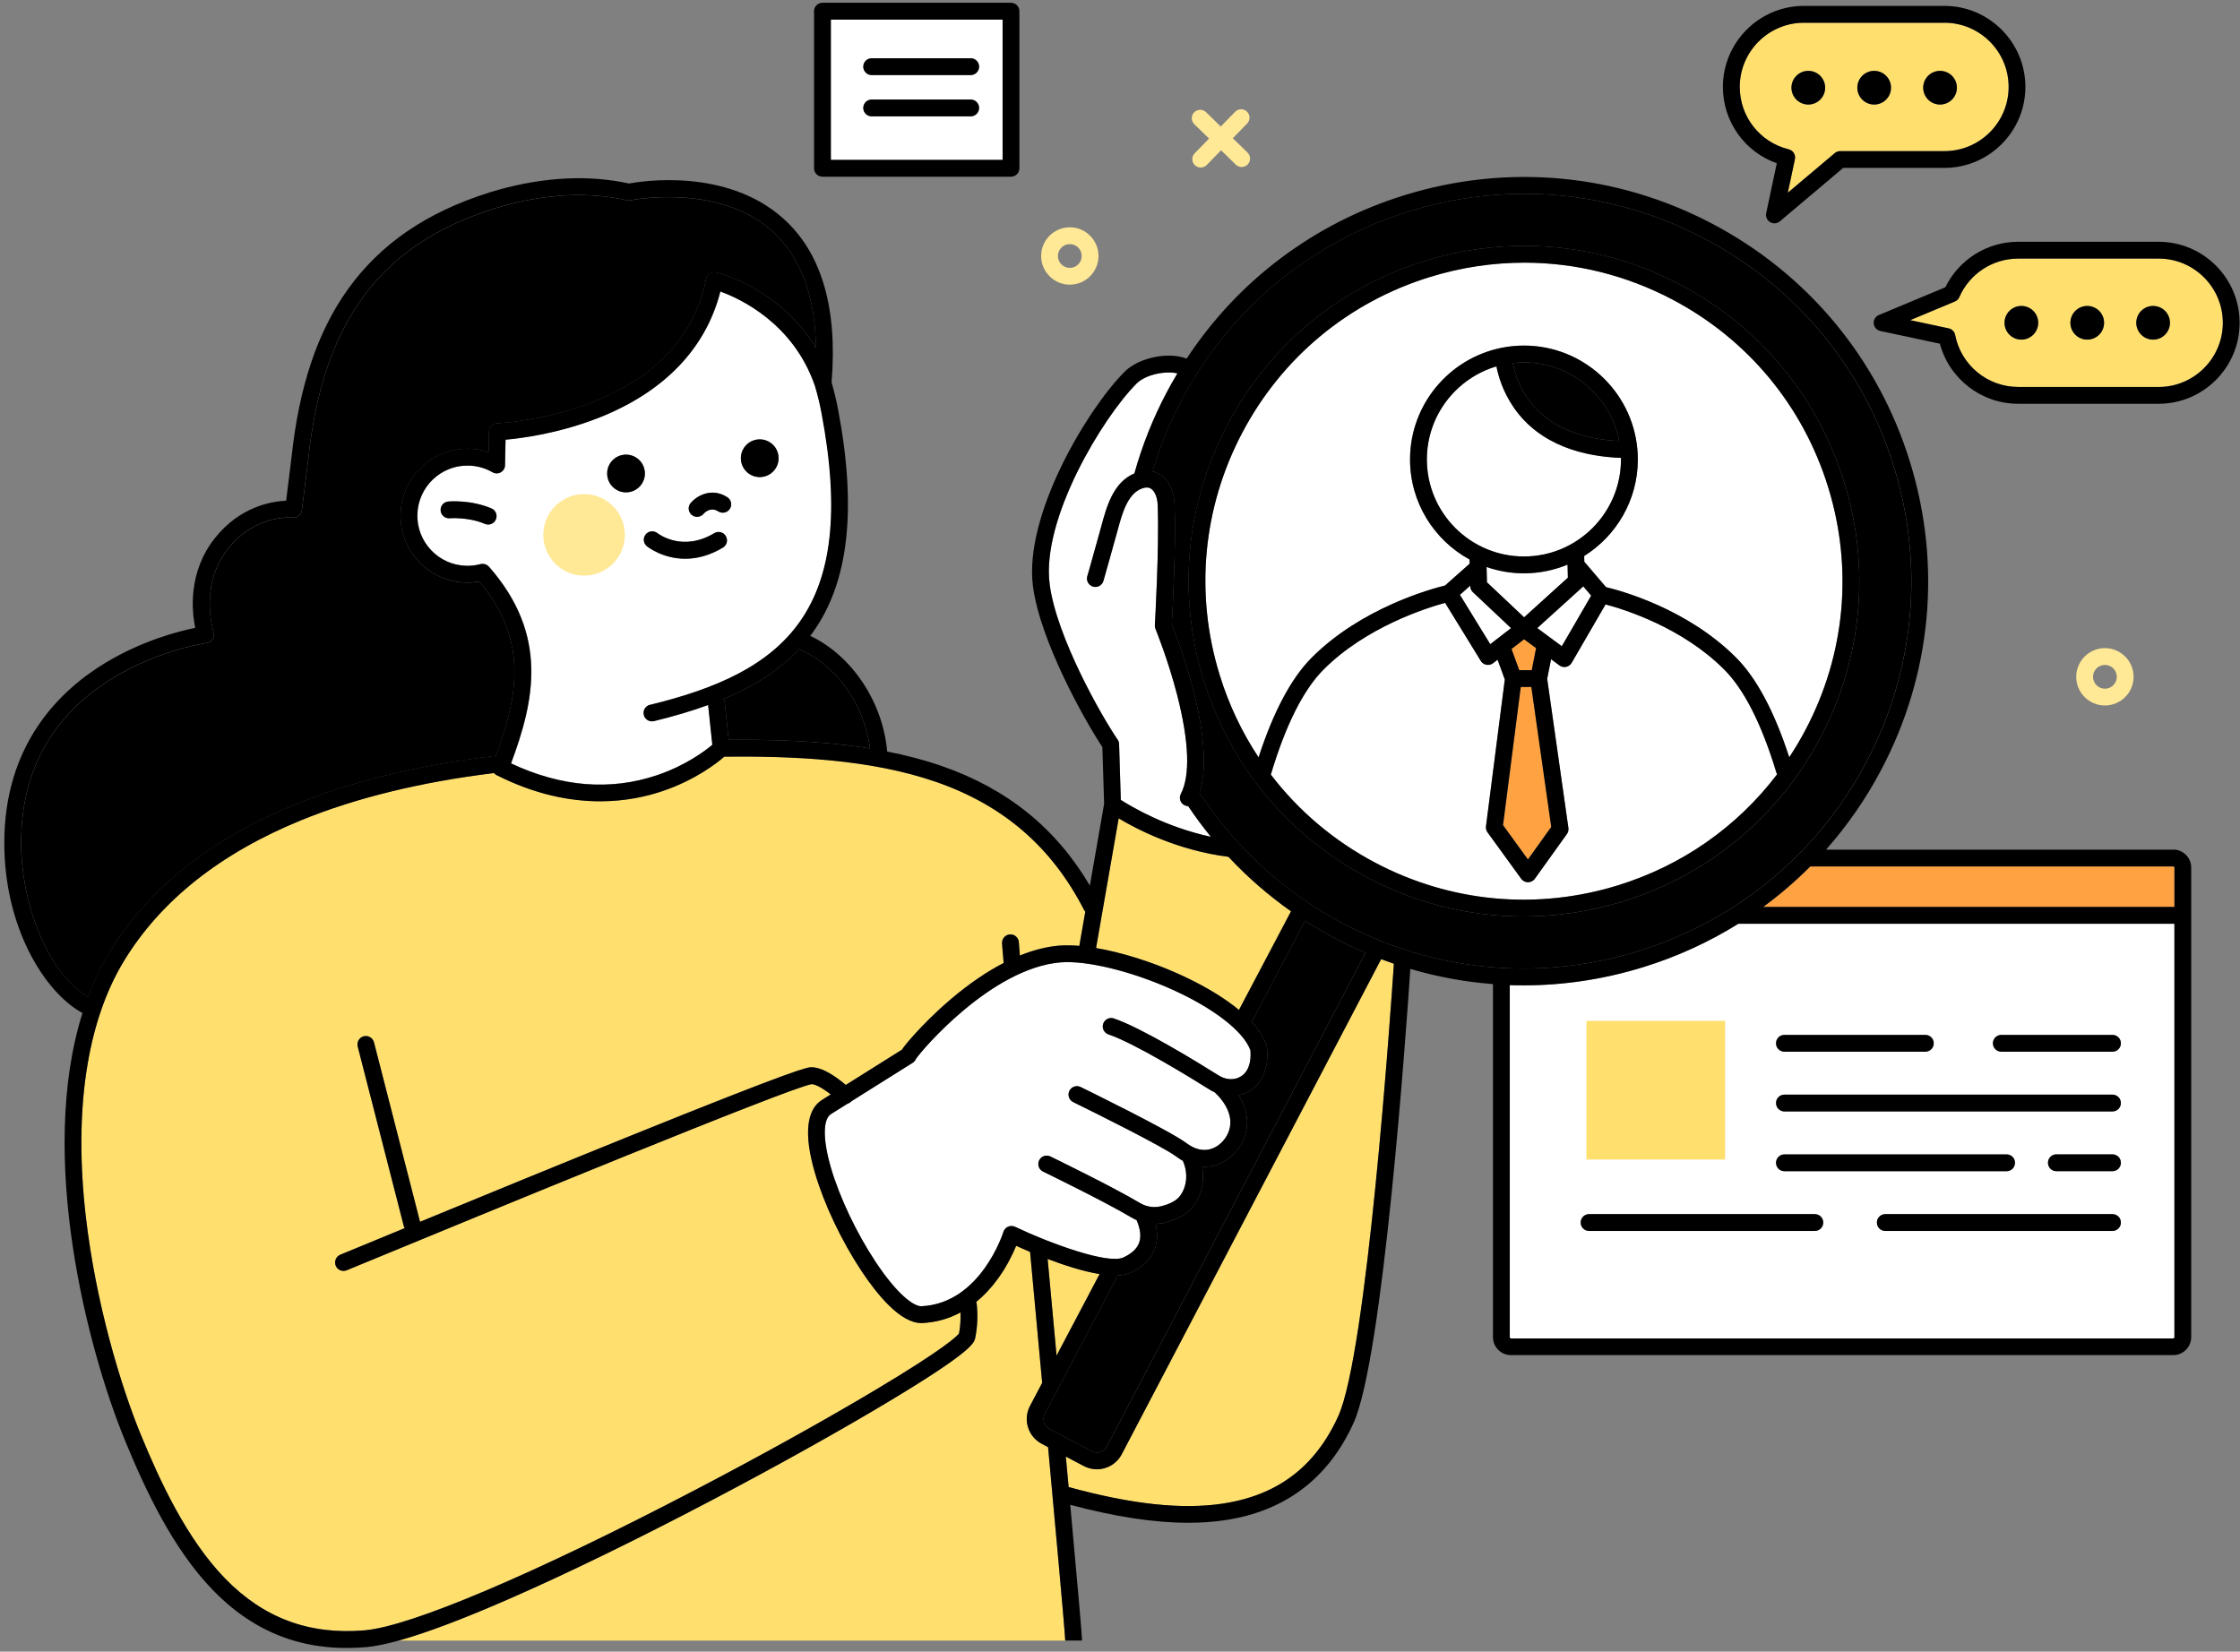 <svg width="259" height="191" viewBox="0 0 259 191" fill="none" xmlns="http://www.w3.org/2000/svg">
<rect x="0" y="0" width="259" height="191" fill="#808080" stroke="none"/>
<g clip-path="url(#clip0_420_32357)">
<path d="M121.186 167.353L120.445 166.962C119.681 166.558 119.117 165.879 118.864 165.054C118.606 164.228 118.691 163.349 119.094 162.585L120.511 159.897C120.503 159.863 120.495 159.828 120.491 159.794C120.077 155.313 119.647 150.645 119.221 146.042L119.102 144.775C118.487 144.518 117.942 144.276 117.493 144.072C117.117 144.986 116.449 146.387 115.427 147.815C114.652 148.894 113.796 149.808 112.871 150.557C112.901 150.637 112.924 150.722 112.936 150.814C113.074 152.135 113.016 153.444 112.763 154.707C112.648 155.279 112.456 156.235 103.015 161.925C97.333 165.345 89.72 169.595 82.126 173.58C73.549 178.084 65.518 181.992 58.899 184.887C53.562 187.221 49.278 188.837 46.099 189.72H123.167C123.163 189.69 123.156 189.655 123.156 189.624C123.137 188.695 121.689 172.912 121.179 167.361L121.186 167.353Z" fill="#FFDF6E"/>
<path d="M134.235 54.937C135.176 55.598 135.752 56.838 135.809 58.346C135.99 62.992 135.571 70.759 135.487 72.191C136.193 73.957 140.674 85.574 138.689 91.667C142.82 98.017 148.559 103.25 155.301 106.805C157.605 108.018 159.977 109.024 162.404 109.815C162.453 109.826 162.503 109.842 162.549 109.861C171.226 112.656 180.532 112.733 189.424 109.984C193.225 108.809 196.799 107.162 200.081 105.1C200.143 105.05 200.216 105.004 200.289 104.97C206.777 100.846 212.114 95.088 215.799 88.104C221.381 77.527 222.51 65.407 218.978 53.981C215.446 42.556 207.675 33.188 197.098 27.606C186.521 22.024 174.401 20.895 162.976 24.427C151.55 27.959 142.183 35.73 136.6 46.307C135.214 48.929 134.097 51.682 133.256 54.504C133.606 54.584 133.932 54.73 134.232 54.937H134.235ZM141.925 49.117C146.759 39.961 154.867 33.234 164.757 30.178C174.647 27.122 185.139 28.097 194.296 32.931C203.452 37.764 210.179 45.873 213.238 55.763C216.294 65.653 215.319 76.145 210.486 85.302C205.652 94.458 197.544 101.184 187.654 104.24C183.872 105.407 180.006 105.987 176.159 105.987C169.94 105.987 163.774 104.475 158.119 101.488C148.963 96.654 142.236 88.546 139.18 78.656C136.124 68.766 137.099 58.273 141.933 49.117H141.925Z" fill="black"/>
<path d="M145.522 87.583C147.239 82.296 149.3 78.422 151.665 76.05C157.42 70.28 165.525 68.087 167.083 67.707L169.928 65.181L169.917 64.697C165.82 62.463 163.037 58.117 163.037 53.13C163.037 46.761 167.582 41.436 173.599 40.222C173.637 40.211 173.679 40.207 173.718 40.2C174.524 40.046 175.353 39.961 176.205 39.961C183.043 39.961 188.675 45.198 189.312 51.871C189.312 51.901 189.32 51.928 189.32 51.959C189.355 52.343 189.374 52.734 189.374 53.126C189.374 57.829 186.894 61.964 183.17 64.294L183.185 64.955L185.696 67.895C187.397 68.299 195.087 70.379 200.742 76.05C203.103 78.419 205.164 82.289 206.881 87.571C207.556 86.55 208.186 85.487 208.766 84.389C213.353 75.693 214.283 65.726 211.38 56.332C208.474 46.937 202.085 39.236 193.39 34.644C188.015 31.807 182.16 30.371 176.251 30.371C172.596 30.371 168.922 30.92 165.333 32.03C155.938 34.936 148.237 41.324 143.645 50.02C139.057 58.716 138.128 68.683 141.031 78.077C142.086 81.49 143.603 84.68 145.522 87.579V87.583Z" fill="white"/>
<path d="M172.309 74.495L174.716 72.637L170.301 68.479C170.105 68.295 170.002 68.045 169.998 67.796V67.723L168.804 68.782L172.313 74.491L172.309 74.495Z" fill="white"/>
<path d="M83.658 80.833C83.731 80.952 83.781 81.09 83.796 81.236L84.253 85.548C89.439 85.517 95.099 85.67 100.589 86.553C99.955 81.463 96.661 76.852 92.384 75.074C90.207 77.397 87.366 79.278 83.654 80.833H83.658Z" fill="black"/>
<path d="M129.398 86.055L129.594 92.501C130.818 93.288 134.804 95.661 140.013 96.771C139.084 95.634 138.205 94.452 137.387 93.227C137.241 93.227 137.092 93.189 136.95 93.116C136.474 92.866 136.289 92.282 136.539 91.806C137.637 89.703 137.495 85.771 136.128 80.439C135.065 76.285 133.621 72.764 133.606 72.73C133.548 72.595 133.525 72.449 133.533 72.303C133.537 72.215 134.055 63.358 133.863 58.428C133.828 57.549 133.548 56.843 133.118 56.54C132.857 56.355 132.538 56.328 132.143 56.455C130.392 57.02 129.766 59.323 129.217 61.358C129.133 61.669 129.052 61.968 128.968 62.256C128.749 63.009 128.538 63.776 128.334 64.525C128.096 65.397 127.847 66.299 127.586 67.182C127.432 67.696 126.895 67.992 126.38 67.838C125.866 67.685 125.57 67.147 125.724 66.633C125.981 65.765 126.227 64.871 126.465 64.007C126.672 63.254 126.887 62.479 127.106 61.715C127.187 61.438 127.263 61.147 127.344 60.851C127.958 58.578 128.718 55.779 131.168 54.751C132.062 51.533 133.31 48.389 134.884 45.41C135.283 44.653 135.702 43.912 136.14 43.183C134.792 42.861 132.488 43.291 131.421 44.354C127.486 48.281 120.376 60.041 121.37 67.577C122.184 73.743 127.417 82.9 129.233 85.541C129.34 85.695 129.398 85.875 129.402 86.063L129.398 86.055Z" fill="white"/>
<path d="M183.98 68.882L183.055 67.799C183.016 67.849 182.974 67.899 182.924 67.945L177.745 72.636L180.586 74.736L183.98 68.885V68.882Z" fill="white"/>
<path d="M142.651 116.311C142.862 116.472 143.062 116.633 143.257 116.795L149.277 105.388C146.651 103.538 144.225 101.423 142.04 99.085C136.186 98.347 131.498 95.925 129.348 94.639L126.733 109.635C129.601 110.122 132.957 111.155 136.166 112.583C138.689 113.708 140.931 114.994 142.651 116.311Z" fill="#FFDF6E"/>
<path d="M177.108 77.5L177.611 74.951L176.225 73.926L174.77 75.051L175.665 77.5H177.108Z" fill="#FFA241"/>
<path d="M199.363 77.424C194.484 72.533 187.769 70.452 185.642 69.891L181.722 76.648C181.584 76.886 181.35 77.055 181.077 77.113C181.012 77.124 180.947 77.132 180.881 77.132C180.674 77.132 180.471 77.067 180.305 76.94L179.342 76.226L178.893 78.495L181.346 95.741C181.38 95.99 181.319 96.24 181.173 96.443L177.464 101.615C177.284 101.868 176.988 102.018 176.677 102.022C176.366 102.022 176.075 101.872 175.89 101.619L171.994 96.248C171.848 96.048 171.786 95.798 171.817 95.553L173.994 78.576L173.157 76.287L172.642 76.683C172.47 76.814 172.262 76.886 172.047 76.886C171.99 76.886 171.928 76.883 171.871 76.871C171.598 76.821 171.364 76.66 171.218 76.426L167.091 69.711C164.929 70.298 157.95 72.498 153.039 77.42C150.694 79.77 148.644 83.858 146.939 89.571C150.133 93.756 154.226 97.234 159.021 99.764C167.717 104.352 177.683 105.281 187.078 102.379C194.507 100.083 200.872 95.606 205.483 89.537C205.448 89.475 205.418 89.414 205.399 89.345C203.705 83.751 201.674 79.739 199.367 77.424H199.363Z" fill="white"/>
<path d="M164.979 53.129C164.979 59.317 170.013 64.35 176.201 64.35C182.39 64.35 187.423 59.317 187.423 53.129C187.423 53.067 187.423 53.01 187.42 52.948C183.308 52.798 178.129 51.608 175.027 47.128C173.771 45.312 173.241 43.5 173.019 42.367C168.377 43.742 164.976 48.045 164.976 53.129H164.979Z" fill="white"/>
<path d="M209.315 100.195C207.621 101.9 205.802 103.462 203.867 104.879H251.415V100.334C251.415 100.257 251.354 100.195 251.277 100.195H209.38C209.357 100.195 209.334 100.195 209.311 100.195H209.315Z" fill="#FFA241"/>
<path d="M190.004 111.844C185.447 113.253 180.786 113.952 176.148 113.952C175.622 113.952 175.096 113.94 174.57 113.925V154.643C174.57 154.72 174.632 154.782 174.709 154.782H251.281C251.358 154.782 251.42 154.72 251.42 154.643V106.83H200.999C197.609 108.945 193.924 110.635 190.004 111.848V111.844ZM209.841 142.35H183.738C183.201 142.35 182.767 141.917 182.767 141.379C182.767 140.842 183.201 140.408 183.738 140.408H209.841C210.379 140.408 210.812 140.842 210.812 141.379C210.812 141.917 210.379 142.35 209.841 142.35ZM244.256 142.35H217.988C217.45 142.35 217.017 141.917 217.017 141.379C217.017 140.842 217.45 140.408 217.988 140.408H244.256C244.793 140.408 245.227 140.842 245.227 141.379C245.227 141.917 244.793 142.35 244.256 142.35ZM244.256 135.44H237.767C237.23 135.44 236.796 135.006 236.796 134.468C236.796 133.931 237.23 133.497 237.767 133.497H244.256C244.793 133.497 245.227 133.931 245.227 134.468C245.227 135.006 244.793 135.44 244.256 135.44ZM231.402 119.676H244.256C244.793 119.676 245.227 120.11 245.227 120.647C245.227 121.185 244.793 121.619 244.256 121.619H231.402C230.865 121.619 230.431 121.185 230.431 120.647C230.431 120.11 230.865 119.676 231.402 119.676ZM206.324 119.676H222.618C223.155 119.676 223.589 120.11 223.589 120.647C223.589 121.185 223.155 121.619 222.618 121.619H206.324C205.787 121.619 205.353 121.185 205.353 120.647C205.353 120.11 205.787 119.676 206.324 119.676ZM206.324 126.583H244.256C244.793 126.583 245.227 127.017 245.227 127.554C245.227 128.092 244.793 128.525 244.256 128.525H206.324C205.787 128.525 205.353 128.092 205.353 127.554C205.353 127.017 205.787 126.583 206.324 126.583ZM206.324 133.493H232.012C232.55 133.493 232.984 133.927 232.984 134.465C232.984 135.002 232.55 135.436 232.012 135.436H206.324C205.787 135.436 205.353 135.002 205.353 134.465C205.353 133.927 205.787 133.493 206.324 133.493Z" fill="white"/>
<path d="M187.22 50.999C186.222 45.828 181.661 41.908 176.202 41.908C175.768 41.908 175.338 41.935 174.919 41.985C175.353 44.319 177.434 50.55 187.22 50.999Z" fill="black"/>
<path d="M181.289 66.802L181.251 65.293C179.696 65.942 177.991 66.299 176.206 66.299C174.693 66.299 173.238 66.038 171.887 65.566L171.933 67.339L176.229 71.386L181.293 66.798L181.289 66.802Z" fill="white"/>
<path d="M176.666 99.392L179.361 95.633L177.062 79.443H175.841L173.791 95.426L176.666 99.392Z" fill="#FFA241"/>
<path d="M83.305 33.699C81.619 40.318 76.755 45.362 69.165 48.33C64.581 50.123 60.289 50.672 58.465 50.833L58.407 53.786C58.407 53.786 58.404 53.816 58.404 53.832C58.404 53.866 58.396 53.901 58.392 53.931C58.388 53.962 58.381 53.993 58.373 54.024C58.365 54.054 58.354 54.081 58.346 54.108C58.334 54.143 58.319 54.173 58.304 54.204C58.296 54.219 58.292 54.235 58.285 54.246C58.277 54.258 58.269 54.266 58.262 54.277C58.242 54.308 58.223 54.335 58.2 54.361C58.181 54.385 58.162 54.407 58.143 54.427C58.12 54.45 58.096 54.473 58.074 54.492C58.05 54.511 58.027 54.53 58.004 54.55C57.977 54.569 57.951 54.584 57.924 54.599C57.897 54.615 57.874 54.63 57.847 54.642C57.816 54.657 57.785 54.665 57.755 54.676C57.728 54.684 57.701 54.696 57.67 54.703C57.64 54.711 57.609 54.715 57.578 54.718C57.547 54.722 57.513 54.726 57.478 54.73C57.467 54.73 57.455 54.73 57.444 54.73C57.436 54.73 57.432 54.73 57.425 54.73C57.39 54.73 57.355 54.73 57.325 54.722C57.325 54.722 57.325 54.722 57.321 54.722C57.19 54.707 57.068 54.665 56.96 54.599C56.123 54.116 55.163 53.847 54.192 53.828C50.994 53.751 48.341 56.3 48.272 59.498C48.237 61.045 48.809 62.516 49.881 63.633C50.952 64.75 52.395 65.384 53.943 65.418C54.492 65.434 55.037 65.365 55.559 65.226C55.597 65.215 55.639 65.207 55.678 65.203C55.685 65.203 55.689 65.203 55.697 65.203C55.755 65.196 55.812 65.196 55.87 65.2C55.87 65.2 55.874 65.2 55.877 65.2C55.939 65.203 55.996 65.215 56.054 65.226C56.054 65.226 56.062 65.226 56.066 65.226C56.123 65.242 56.177 65.261 56.231 65.288C56.234 65.288 56.242 65.296 56.246 65.296C56.296 65.322 56.346 65.349 56.392 65.384C56.396 65.388 56.403 65.391 56.407 65.395C56.453 65.43 56.496 65.472 56.538 65.514C56.538 65.514 56.542 65.514 56.545 65.518C63.517 73.454 61.775 81.094 59.102 88.269C64.9 90.995 70.57 91.456 75.976 89.636C79.312 88.511 81.562 86.803 82.379 86.115L81.892 81.516C80.011 82.203 77.93 82.818 75.63 83.378C75.553 83.397 75.477 83.405 75.4 83.405C74.962 83.405 74.563 83.106 74.455 82.664C74.329 82.142 74.647 81.616 75.169 81.489C90.668 77.723 99.391 70.755 95.01 47.677C94.815 46.641 94.561 45.604 94.262 44.598C91.77 37.373 85.67 34.532 83.324 33.68L83.305 33.699ZM57.336 60.066C57.179 60.435 56.818 60.658 56.442 60.658C56.315 60.658 56.185 60.635 56.062 60.581C54.123 59.756 52.023 59.932 52.004 59.932C51.474 59.978 50.998 59.587 50.948 59.053C50.898 58.519 51.29 58.047 51.823 57.997C51.927 57.989 54.415 57.771 56.822 58.792C57.317 59.003 57.547 59.571 57.336 60.066ZM72.689 56.914C71.495 57.084 70.394 56.254 70.225 55.06C70.056 53.866 70.885 52.764 72.079 52.595C73.273 52.426 74.375 53.256 74.544 54.45C74.713 55.644 73.883 56.746 72.689 56.914ZM83.589 63.318C81.988 64.282 80.506 64.608 79.231 64.608C76.636 64.608 74.912 63.253 74.805 63.169C74.386 62.831 74.321 62.22 74.655 61.802C74.989 61.383 75.599 61.318 76.018 61.652C76.145 61.752 78.92 63.86 82.587 61.652C83.047 61.376 83.643 61.525 83.919 61.982C84.195 62.443 84.046 63.038 83.589 63.315V63.318ZM84.391 58.838C84.103 59.291 83.501 59.422 83.047 59.134C82.126 58.546 81.42 59.329 81.343 59.422C81.151 59.648 80.878 59.763 80.602 59.763C80.379 59.763 80.157 59.686 79.972 59.533C79.561 59.187 79.512 58.573 79.861 58.162C80.502 57.406 82.214 56.293 84.096 57.494C84.549 57.782 84.679 58.385 84.391 58.838ZM88.15 55.148C86.956 55.317 85.854 54.488 85.685 53.294C85.516 52.1 86.345 50.998 87.539 50.829C88.733 50.66 89.835 51.49 90.004 52.684C90.173 53.878 89.344 54.98 88.15 55.148Z" fill="white"/>
<path d="M249.592 29.902H233.352C230.4 29.902 227.728 31.653 226.545 34.36C226.445 34.59 226.261 34.77 226.031 34.866L220.863 37.024L225.313 37.972C225.693 38.053 225.992 38.356 226.065 38.74C226.737 42.222 229.801 44.748 233.352 44.748H249.592C253.685 44.748 257.017 41.42 257.017 37.324C257.017 33.227 253.688 29.898 249.592 29.898V29.902ZM233.721 39.274C232.646 39.274 231.774 38.402 231.774 37.327C231.774 36.252 232.646 35.381 233.721 35.381C234.796 35.381 235.667 36.252 235.667 37.327C235.667 38.402 234.796 39.274 233.721 39.274ZM241.338 39.274C240.263 39.274 239.391 38.402 239.391 37.327C239.391 36.252 240.263 35.381 241.338 35.381C242.413 35.381 243.284 36.252 243.284 37.327C243.284 38.402 242.413 39.274 241.338 39.274ZM248.955 39.274C247.88 39.274 247.008 38.402 247.008 37.327C247.008 36.252 247.88 35.381 248.955 35.381C250.03 35.381 250.901 36.252 250.901 37.327C250.901 38.402 250.03 39.274 248.955 39.274Z" fill="#FFDF6E"/>
<path d="M232.247 10.054C232.247 5.961 228.918 2.629 224.822 2.629H208.582C204.489 2.629 201.157 5.957 201.157 10.054C201.157 13.486 203.483 16.45 206.812 17.264C207.323 17.387 207.641 17.897 207.534 18.408L206.712 22.286L212.141 17.706C212.317 17.556 212.536 17.475 212.767 17.475H224.822C228.914 17.475 232.247 14.146 232.247 10.05V10.054ZM209.085 12.089C208.01 12.089 207.138 11.217 207.138 10.142C207.138 9.067 208.01 8.196 209.085 8.196C210.16 8.196 211.031 9.067 211.031 10.142C211.031 11.217 210.16 12.089 209.085 12.089ZM216.702 12.089C215.627 12.089 214.755 11.217 214.755 10.142C214.755 9.067 215.627 8.196 216.702 8.196C217.777 8.196 218.648 9.067 218.648 10.142C218.648 11.217 217.777 12.089 216.702 12.089ZM222.372 10.142C222.372 9.067 223.244 8.196 224.319 8.196C225.394 8.196 226.265 9.067 226.265 10.142C226.265 11.217 225.394 12.089 224.319 12.089C223.244 12.089 222.372 11.217 222.372 10.142Z" fill="#FFDF6E"/>
<path d="M96.066 18.494H115.926V2.266H96.066V18.494ZM100.788 6.734H112.237C112.774 6.734 113.208 7.168 113.208 7.706C113.208 8.243 112.774 8.677 112.237 8.677H100.788C100.251 8.677 99.817 8.243 99.817 7.706C99.817 7.168 100.251 6.734 100.788 6.734ZM100.788 11.51H112.237C112.774 11.51 113.208 11.944 113.208 12.482C113.208 13.019 112.774 13.453 112.237 13.453H100.788C100.251 13.453 99.817 13.019 99.817 12.482C99.817 11.944 100.251 11.51 100.788 11.51Z" fill="white"/>
<path d="M129.889 145.416C130.845 144.971 131.456 144.403 131.705 143.727C131.962 143.025 131.859 142.142 131.417 141.097C131.206 141.005 130.999 140.902 130.795 140.779C127.755 138.963 120.668 135.519 120.598 135.484C120.115 135.25 119.915 134.667 120.149 134.187C120.383 133.703 120.963 133.503 121.447 133.738C121.743 133.88 128.68 137.254 131.79 139.112C132.535 139.558 133.398 139.696 134.216 139.5C135.168 139.274 135.898 138.905 136.328 138.433C136.865 137.842 137.629 136.225 136.769 134.244C136.512 134.102 136.251 133.933 135.986 133.734C134.519 132.632 126.902 128.827 124.088 127.453C123.605 127.219 123.405 126.635 123.643 126.151C123.877 125.668 124.461 125.468 124.944 125.706C125.363 125.909 135.241 130.739 137.153 132.179C138.09 132.881 139.004 133.127 139.879 132.908C140.915 132.647 141.633 131.814 141.956 131.119C142.432 130.098 142.351 129.012 141.71 127.887C141.184 126.958 140.47 126.351 140.462 126.343C140.455 126.336 140.451 126.328 140.443 126.32C140.251 126.232 140.063 126.132 139.883 126.021C137.913 124.781 131.241 120.661 128.165 119.621C127.659 119.448 127.386 118.899 127.555 118.388C127.728 117.882 128.281 117.609 128.787 117.778C131.978 118.857 138.332 122.75 140.915 124.374C141.649 124.834 142.509 124.927 143.211 124.62C144.77 123.944 144.62 121.878 144.57 121.444C143.768 119.245 140.259 116.538 135.372 114.361C130.696 112.276 125.566 111.044 122.606 111.294C114.659 111.962 106.578 121.414 105.89 122.477C105.814 122.654 105.683 122.804 105.518 122.911L98.454 127.345C98.454 127.345 98.454 127.345 98.45 127.349C98.323 127.487 98.17 127.58 98.001 127.629L96.135 128.8C96.135 128.8 96.112 128.812 96.104 128.82C95.125 129.384 95.118 131.78 96.081 135.074C97.079 138.475 99.049 142.629 101.226 145.908C103.752 149.716 105.637 151.056 106.509 151.056C106.52 151.056 106.535 151.056 106.547 151.056C113.4 150.726 115.991 142.549 116.014 142.468C116.099 142.199 116.295 141.977 116.552 141.861C116.809 141.746 117.105 141.75 117.362 141.873C121.501 143.839 128.119 146.238 129.885 145.42L129.889 145.416Z" fill="white"/>
<path d="M141.392 173.875C147.727 172.915 152.092 169.602 154.745 163.747C158.046 156.453 160.772 117.374 161.168 111.45C160.676 111.281 160.185 111.104 159.697 110.92L129.698 168.182C129.291 168.949 128.615 169.514 127.786 169.767C127.471 169.863 127.145 169.913 126.826 169.913C126.308 169.913 125.789 169.786 125.317 169.537L123.236 168.439C123.348 169.671 123.455 170.846 123.559 171.963C130.823 173.963 136.666 174.593 141.392 173.879V173.875Z" fill="#FFDF6E"/>
<path d="M127.213 167.91C127.544 167.806 127.816 167.583 127.977 167.276L157.885 110.187C156.706 109.684 155.543 109.131 154.399 108.525C153.201 107.891 152.034 107.208 150.898 106.479L144.724 118.177C145.565 119.094 146.145 120.008 146.444 120.91C146.459 120.96 146.475 121.014 146.482 121.067C146.509 121.229 147.078 125.064 143.983 126.404C143.741 126.508 143.488 126.588 143.231 126.646C144.091 128.047 144.64 129.955 143.711 131.94C143.054 133.345 141.764 134.439 140.344 134.793C140.029 134.869 139.664 134.927 139.249 134.927C139.165 134.927 139.08 134.927 138.992 134.919C139.357 136.897 138.723 138.682 137.76 139.741C137.057 140.513 136.013 141.07 134.662 141.392C134.312 141.477 133.959 141.519 133.606 141.527C133.867 142.571 133.84 143.534 133.525 144.394C133.095 145.573 132.147 146.514 130.703 147.182C130.293 147.37 129.79 147.47 129.214 147.493C129.195 147.569 129.168 147.646 129.129 147.719L120.806 163.494C120.645 163.802 120.61 164.151 120.714 164.481C120.817 164.811 121.04 165.084 121.347 165.245L126.219 167.817C126.526 167.979 126.876 168.013 127.206 167.91H127.213Z" fill="black"/>
<path d="M106.647 152.992C106.605 152.992 106.562 152.992 106.52 152.992C104.113 152.992 101.441 149.736 99.609 146.976C97.298 143.49 95.283 139.243 94.219 135.612C92.918 131.17 93.229 128.24 95.121 127.138L96.054 126.551C94.976 125.714 94.235 125.38 93.855 125.361C91.325 125.749 56.038 140.303 40.947 146.53L40.083 146.887C39.96 146.937 39.837 146.96 39.714 146.96C39.334 146.96 38.969 146.734 38.816 146.357C38.612 145.862 38.846 145.294 39.346 145.087L40.209 144.73C42.19 143.912 44.413 142.994 46.79 142.015C46.744 141.939 46.709 141.858 46.682 141.766L41.357 121.011C41.223 120.493 41.538 119.963 42.056 119.829C42.574 119.694 43.104 120.009 43.239 120.527L48.563 141.282C56.031 138.207 64.78 134.617 72.566 131.469C92.503 123.411 93.363 123.411 93.828 123.411C94.849 123.411 96.185 124.098 97.793 125.453L104.282 121.38C104.508 121.034 104.946 120.485 105.802 119.537C106.662 118.588 108.063 117.137 109.868 115.598C112.144 113.655 114.214 112.296 116.045 111.352C115.892 109.563 115.865 109.171 115.861 109.037C115.849 108.499 116.275 108.058 116.813 108.046C117.347 108.031 117.792 108.461 117.803 108.998C117.803 109.067 117.826 109.371 117.919 110.488C119.735 109.754 121.255 109.447 122.437 109.348C123.136 109.29 123.931 109.298 124.795 109.374L125.486 105.412C125.424 105.347 125.371 105.274 125.328 105.19C121.612 97.949 116.026 93.115 108.259 90.42C100.558 87.744 91.578 87.426 83.75 87.487C82.928 88.205 80.46 90.159 76.663 91.453C74.728 92.113 72.263 92.655 69.38 92.655C65.932 92.655 61.882 91.883 57.417 89.629C57.298 89.568 57.194 89.484 57.113 89.388C48.671 90.424 41.188 92.252 34.88 94.82C25.478 98.651 18.556 104.145 14.31 111.152C10.025 118.22 8.505 128.428 9.918 140.672C11.07 150.669 13.961 160.263 16.283 165.91C18.476 171.235 21.562 177.939 26.016 182.523C30.469 187.107 35.748 189.072 42.152 188.527C47.504 188.07 61.828 181.985 80.463 172.245C88.004 168.306 95.367 164.217 101.199 160.735C109.307 155.894 110.666 154.481 110.878 154.209C111.027 153.41 111.089 152.588 111.054 151.755C109.684 152.489 108.205 152.903 106.643 152.98L106.647 152.992Z" fill="#FFDF6E"/>
<path d="M122.161 156.766L127.137 147.337C125.24 147.026 123.048 146.315 121.128 145.586L121.155 145.862C121.493 149.502 121.831 153.176 122.161 156.766Z" fill="#FFDF6E"/>
<path d="M12.652 110.153C17.121 102.782 24.354 97.019 34.151 93.027C40.736 90.343 48.537 88.454 57.336 87.406C59.797 80.749 61.229 74.168 55.436 67.246C54.983 67.327 54.522 67.373 54.058 67.373C54 67.373 53.946 67.373 53.889 67.373C51.823 67.327 49.896 66.482 48.468 64.989C47.04 63.495 46.276 61.534 46.322 59.468C46.414 55.203 49.961 51.805 54.227 51.897C55.002 51.913 55.766 52.051 56.495 52.293L56.542 49.912C56.553 49.398 56.96 48.979 57.474 48.96C57.528 48.96 62.869 48.722 68.508 46.507C75.926 43.593 80.341 38.806 81.642 32.267C81.692 32.01 81.85 31.78 82.072 31.638C82.295 31.496 82.568 31.45 82.821 31.511C83.166 31.592 90.204 33.354 94.354 40.261C94.258 34.179 92.542 29.618 89.229 26.677C82.99 21.145 73.016 23.149 72.916 23.168C72.778 23.195 72.636 23.195 72.501 23.168C68.124 22.174 63.299 22.397 58.154 23.829C57.855 23.913 57.528 24.009 57.183 24.117C43.987 28.259 37.346 37.185 35.649 53.06L34.908 59.015C34.842 59.541 34.37 59.917 33.84 59.864C33.668 59.848 29.498 59.495 26.369 63.453C22.96 67.761 24.68 73.028 24.699 73.082C24.791 73.358 24.757 73.662 24.603 73.907C24.45 74.153 24.196 74.322 23.908 74.36C23.855 74.368 18.418 75.14 13.078 78.403C6.025 82.711 2.447 89.137 2.447 97.499C2.447 104.176 5.327 112.426 10.187 115.29C10.863 113.497 11.681 111.781 12.656 110.165L12.652 110.153Z" fill="black"/>
<path d="M71.387 64.569C72.887 62.441 72.378 59.5 70.25 58C68.122 56.499 65.18 57.009 63.68 59.137C62.18 61.265 62.689 64.206 64.817 65.707C66.945 67.207 69.887 66.698 71.387 64.569Z" fill="#FFE896"/>
<path d="M199.464 118.057H183.431V134.089H199.464V118.057Z" fill="#FFDF6E"/>
<path d="M142.544 15.986L144.202 14.285C144.579 13.901 144.567 13.287 144.183 12.91C143.799 12.534 143.185 12.546 142.809 12.93L141.15 14.63L139.449 12.972C139.065 12.595 138.451 12.607 138.075 12.991C137.699 13.375 137.71 13.989 138.094 14.365L139.795 16.024L138.136 17.725C137.76 18.109 137.772 18.723 138.156 19.099C138.344 19.283 138.589 19.376 138.835 19.376C139.081 19.376 139.342 19.276 139.53 19.08L141.188 17.379L142.889 19.038C143.077 19.222 143.323 19.314 143.569 19.314C143.815 19.314 144.076 19.214 144.264 19.018C144.64 18.635 144.628 18.02 144.244 17.644L142.544 15.986Z" fill="#FFE896"/>
<path d="M123.697 26.285C121.869 26.285 120.38 27.775 120.38 29.602C120.38 31.43 121.869 32.919 123.697 32.919C125.524 32.919 127.014 31.43 127.014 29.602C127.014 27.775 125.524 26.285 123.697 26.285ZM123.697 30.977C122.941 30.977 122.323 30.362 122.323 29.602C122.323 28.842 122.937 28.228 123.697 28.228C124.457 28.228 125.071 28.842 125.071 29.602C125.071 30.362 124.457 30.977 123.697 30.977Z" fill="#FFE896"/>
<path d="M243.38 74.949C241.553 74.949 240.063 76.439 240.063 78.266C240.063 80.094 241.553 81.583 243.38 81.583C245.208 81.583 246.697 80.094 246.697 78.266C246.697 76.439 245.208 74.949 243.38 74.949ZM243.38 79.641C242.624 79.641 242.006 79.026 242.006 78.266C242.006 77.506 242.62 76.892 243.38 76.892C244.14 76.892 244.754 77.506 244.754 78.266C244.754 79.026 244.14 79.641 243.38 79.641Z" fill="#FFE896"/>
<path d="M74.544 54.45C74.375 53.256 73.269 52.427 72.079 52.596C70.885 52.765 70.056 53.871 70.225 55.061C70.393 56.251 71.499 57.084 72.689 56.915C73.883 56.746 74.713 55.641 74.544 54.45Z" fill="black"/>
<path d="M87.539 50.83C86.345 50.999 85.516 52.105 85.685 53.295C85.854 54.489 86.96 55.319 88.15 55.15C89.344 54.981 90.173 53.875 90.004 52.685C89.835 51.491 88.729 50.661 87.539 50.83Z" fill="black"/>
<path d="M209.085 12.088C210.16 12.088 211.031 11.217 211.031 10.142C211.031 9.067 210.16 8.195 209.085 8.195C208.01 8.195 207.138 9.067 207.138 10.142C207.138 11.217 208.01 12.088 209.085 12.088Z" fill="black"/>
<path d="M216.701 12.088C217.776 12.088 218.648 11.217 218.648 10.142C218.648 9.067 217.776 8.195 216.701 8.195C215.626 8.195 214.755 9.067 214.755 10.142C214.755 11.217 215.626 12.088 216.701 12.088Z" fill="black"/>
<path d="M224.319 12.088C225.394 12.088 226.265 11.217 226.265 10.142C226.265 9.067 225.394 8.195 224.319 8.195C223.244 8.195 222.372 9.067 222.372 10.142C222.372 11.217 223.244 12.088 224.319 12.088Z" fill="black"/>
<path d="M233.721 35.381C232.646 35.381 231.774 36.252 231.774 37.327C231.774 38.402 232.646 39.274 233.721 39.274C234.796 39.274 235.667 38.402 235.667 37.327C235.667 36.252 234.796 35.381 233.721 35.381Z" fill="black"/>
<path d="M241.338 35.381C240.263 35.381 239.391 36.252 239.391 37.327C239.391 38.402 240.263 39.274 241.338 39.274C242.413 39.274 243.284 38.402 243.284 37.327C243.284 36.252 242.413 35.381 241.338 35.381Z" fill="black"/>
<path d="M248.954 35.381C247.879 35.381 247.008 36.252 247.008 37.327C247.008 38.402 247.879 39.274 248.954 39.274C250.029 39.274 250.901 38.402 250.901 37.327C250.901 36.252 250.029 35.381 248.954 35.381Z" fill="black"/>
<path d="M82.587 61.657C78.921 63.865 76.145 61.753 76.018 61.657C75.6 61.323 74.989 61.392 74.655 61.807C74.317 62.225 74.386 62.836 74.805 63.174C74.912 63.258 76.636 64.613 79.231 64.613C80.506 64.613 81.988 64.287 83.589 63.323C84.05 63.047 84.195 62.448 83.919 61.991C83.643 61.531 83.044 61.385 82.587 61.661V61.657Z" fill="black"/>
<path d="M56.822 58.792C54.414 57.771 51.927 57.986 51.823 57.997C51.289 58.047 50.898 58.519 50.948 59.053C50.998 59.587 51.47 59.982 52.003 59.932C52.023 59.932 54.123 59.755 56.062 60.581C56.184 60.635 56.315 60.658 56.441 60.658C56.818 60.658 57.179 60.435 57.336 60.066C57.547 59.571 57.317 59.003 56.822 58.792Z" fill="black"/>
<path d="M84.095 57.499C82.214 56.297 80.502 57.41 79.861 58.167C79.515 58.578 79.565 59.188 79.972 59.537C80.156 59.691 80.379 59.768 80.602 59.768C80.878 59.768 81.151 59.653 81.343 59.426C81.419 59.334 82.126 58.551 83.047 59.138C83.5 59.426 84.099 59.295 84.391 58.843C84.679 58.389 84.548 57.791 84.095 57.499Z" fill="black"/>
<path d="M187.65 104.237C197.54 101.181 205.649 94.451 210.482 85.298C215.316 76.142 216.291 65.653 213.235 55.759C210.179 45.87 203.449 37.761 194.292 32.928C185.136 28.094 174.647 27.119 164.753 30.175C154.864 33.231 146.755 39.961 141.922 49.114C137.088 58.27 136.113 68.759 139.169 78.652C142.225 88.542 148.955 96.651 158.108 101.484C163.767 104.471 169.929 105.984 176.148 105.984C179.995 105.984 183.865 105.404 187.643 104.237H187.65ZM141.031 78.08C138.125 68.686 139.054 58.723 143.645 50.023C148.233 41.328 155.935 34.935 165.333 32.033C168.923 30.924 172.597 30.375 176.252 30.375C182.16 30.375 188.015 31.814 193.39 34.648C202.086 39.235 208.478 46.937 211.38 56.335C214.287 65.73 213.358 75.692 208.766 84.392C208.186 85.49 207.557 86.553 206.881 87.575C205.165 82.296 203.103 78.422 200.742 76.053C195.087 70.383 187.401 68.306 185.696 67.899L183.185 64.958L183.17 64.298C186.89 61.967 189.374 57.836 189.374 53.129C189.374 52.734 189.355 52.346 189.32 51.962C189.32 51.932 189.32 51.901 189.313 51.874C188.679 45.202 183.043 39.965 176.206 39.965C175.357 39.965 174.524 40.049 173.718 40.203C173.676 40.207 173.637 40.214 173.599 40.226C167.583 41.439 163.037 46.764 163.037 53.133C163.037 58.117 165.821 62.462 169.917 64.701L169.929 65.184L167.084 67.711C165.525 68.091 157.421 70.283 151.666 76.053C149.301 78.426 147.239 82.3 145.523 87.586C143.603 84.688 142.083 81.497 141.031 78.084V78.08ZM175.031 47.129C178.129 51.605 183.308 52.799 187.424 52.949C187.424 53.01 187.428 53.068 187.428 53.129C187.428 59.318 182.395 64.351 176.206 64.351C170.017 64.351 164.984 59.318 164.984 53.129C164.984 48.046 168.381 43.743 173.027 42.368C173.25 43.501 173.779 45.313 175.035 47.129H175.031ZM174.92 41.984C175.342 41.934 175.768 41.907 176.202 41.907C181.661 41.907 186.218 45.827 187.22 50.999C177.434 50.55 175.353 44.318 174.92 41.984ZM176.225 71.385L171.929 67.338L171.883 65.565C173.238 66.037 174.689 66.298 176.202 66.298C177.987 66.298 179.692 65.937 181.247 65.292L181.285 66.801L176.221 71.389L176.225 71.385ZM177.611 74.951L177.108 77.501H175.664L174.766 75.051L176.225 73.926L177.611 74.951ZM169.998 67.795C170.005 68.045 170.105 68.294 170.301 68.478L174.716 72.636L172.309 74.495L168.8 68.786L169.994 67.726V67.799L169.998 67.795ZM175.841 79.443H177.062L179.362 95.629L176.666 99.388L173.787 95.422L175.837 79.443H175.841ZM182.924 67.941C182.974 67.895 183.016 67.849 183.055 67.795L183.98 68.878L180.586 74.729L177.745 72.629L182.924 67.937V67.941ZM146.94 89.575C148.644 83.862 150.698 79.773 153.04 77.424C157.946 72.502 164.93 70.306 167.091 69.715L171.219 76.43C171.364 76.664 171.599 76.829 171.871 76.875C171.929 76.886 171.99 76.89 172.048 76.89C172.263 76.89 172.47 76.821 172.643 76.687L173.157 76.291L173.994 78.579L171.818 95.556C171.787 95.802 171.848 96.052 171.994 96.251L175.891 101.622C176.075 101.876 176.367 102.025 176.678 102.025C176.989 102.025 177.285 101.872 177.465 101.619L181.174 96.447C181.32 96.244 181.381 95.99 181.346 95.745L178.893 78.499L179.342 76.23L180.306 76.944C180.475 77.067 180.678 77.136 180.882 77.136C180.947 77.136 181.012 77.128 181.078 77.117C181.35 77.059 181.581 76.89 181.723 76.652L185.642 69.895C187.769 70.456 194.488 72.537 199.364 77.428C201.675 79.743 203.702 83.755 205.395 89.348C205.414 89.418 205.445 89.479 205.48 89.54C200.869 95.61 194.503 100.087 187.075 102.383C177.68 105.285 167.717 104.36 159.018 99.768C154.222 97.238 150.134 93.76 146.936 89.575H146.94Z" fill="black"/>
<path d="M204.673 25.686C204.827 25.779 204.999 25.825 205.172 25.825C205.395 25.825 205.618 25.748 205.798 25.594L213.119 19.417H224.817C229.981 19.417 234.185 15.213 234.185 10.049C234.185 4.886 229.981 0.682 224.817 0.682H208.578C203.414 0.682 199.21 4.886 199.21 10.049C199.21 14.061 201.728 17.567 205.441 18.88L204.216 24.65C204.132 25.057 204.312 25.471 204.669 25.686H204.673ZM201.16 10.053C201.16 5.961 204.489 2.628 208.585 2.628H224.825C228.918 2.628 232.25 5.957 232.25 10.053C232.25 14.15 228.922 17.478 224.825 17.478H212.77C212.54 17.478 212.317 17.559 212.144 17.709L206.716 22.289L207.537 18.411C207.645 17.897 207.326 17.39 206.815 17.267C203.487 16.453 201.16 13.489 201.16 10.057V10.053Z" fill="black"/>
<path d="M249.592 27.959H233.352C229.762 27.959 226.499 30.009 224.933 33.219L217.243 36.428C216.851 36.593 216.609 36.993 216.648 37.415C216.686 37.837 216.997 38.187 217.412 38.275L224.299 39.745C225.382 43.807 229.087 46.694 233.348 46.694H249.588C254.752 46.694 258.956 42.49 258.956 37.327C258.956 32.163 254.752 27.959 249.588 27.959H249.592ZM249.592 44.748H233.352C229.801 44.748 226.737 42.222 226.065 38.739C225.992 38.355 225.697 38.056 225.313 37.972L220.863 37.023L226.031 34.866C226.261 34.77 226.445 34.585 226.545 34.359C227.727 31.652 230.4 29.902 233.352 29.902H249.592C253.684 29.902 257.017 33.23 257.017 37.327C257.017 41.423 253.688 44.752 249.592 44.752V44.748Z" fill="black"/>
<path d="M251.281 98.255H211.135C213.596 95.476 215.746 92.381 217.523 89.011C223.347 77.973 224.526 65.33 220.84 53.406C217.155 41.485 209.046 31.71 198.009 25.887C186.971 20.062 174.328 18.884 162.404 22.569C151.942 25.802 143.139 32.444 137.203 41.474C135.119 40.648 131.675 41.347 130.047 42.971C125.766 47.248 118.349 59.552 119.439 67.822C120.276 74.164 125.448 83.371 127.463 86.392L127.663 92.957L126.016 102.409C122.085 95.748 116.468 91.218 108.905 88.588C106.862 87.878 104.739 87.329 102.578 86.907C102.578 86.903 102.578 86.895 102.578 86.891C102.067 81.125 98.474 75.8 93.686 73.531C93.778 73.408 93.87 73.285 93.962 73.159C98.136 67.354 99.095 58.904 96.899 47.332C96.7 46.284 96.446 45.24 96.151 44.219C96.865 35.557 94.965 29.161 90.503 25.211C83.981 19.437 74.321 20.926 72.724 21.222C68.086 20.208 63.007 20.454 57.628 21.947C57.31 22.036 56.96 22.139 56.596 22.255C49.301 24.547 43.926 28.236 40.16 33.542C36.685 38.433 34.578 44.748 33.714 52.826L33.084 57.902C31.376 57.974 27.725 58.593 24.845 62.232C21.743 66.156 22.158 70.594 22.576 72.606C20.645 72.997 16.407 74.084 12.122 76.691C6.816 79.915 0.497 86.139 0.497 97.488C0.497 107.159 5.07 114.691 9.535 117.148C4.321 133.718 10.095 155.993 14.487 166.662C16.745 172.149 19.939 179.067 24.623 183.889C27.414 186.764 30.5 188.695 33.944 189.717C35.875 190.289 37.914 190.573 40.079 190.573C40.812 190.573 41.557 190.542 42.318 190.477C43.323 190.392 44.59 190.135 46.099 189.717C49.278 188.834 53.559 187.221 58.899 184.883C65.518 181.988 73.549 178.08 82.126 173.577C89.72 169.592 97.337 165.342 103.015 161.921C112.456 156.235 112.648 155.275 112.763 154.703C113.016 153.44 113.074 152.131 112.936 150.81C112.928 150.718 112.905 150.634 112.871 150.553C113.796 149.804 114.652 148.887 115.427 147.812C116.452 146.387 117.117 144.982 117.493 144.069C117.938 144.272 118.487 144.51 119.102 144.771L119.221 146.038C119.647 150.645 120.077 155.31 120.491 159.79C120.491 159.825 120.503 159.859 120.511 159.894L119.094 162.581C118.691 163.345 118.61 164.224 118.863 165.05C119.121 165.875 119.681 166.555 120.445 166.958L121.186 167.35C121.697 172.901 123.144 188.688 123.163 189.613C123.163 189.648 123.171 189.678 123.175 189.709H125.098C125.102 189.663 125.106 189.621 125.106 189.571C125.095 188.995 124.668 184.127 123.747 174.018C128.949 175.404 133.46 176.095 137.388 176.095C138.904 176.095 140.332 175.992 141.68 175.788C148.617 174.74 153.608 170.955 156.511 164.539C159.912 157.026 162.569 119.517 163.072 112.046C166.197 112.967 169.395 113.555 172.624 113.8V154.626C172.624 155.774 173.557 156.707 174.705 156.707H251.278C252.425 156.707 253.358 155.774 253.358 154.626V100.325C253.358 99.177 252.425 98.244 251.278 98.244L251.281 98.255ZM121.367 67.573C120.372 60.036 127.486 48.281 131.418 44.349C132.485 43.286 134.788 42.856 136.136 43.178C135.702 43.908 135.28 44.649 134.881 45.405C133.307 48.384 132.059 51.529 131.164 54.746C128.719 55.775 127.955 58.573 127.34 60.846C127.26 61.146 127.179 61.434 127.102 61.71C126.88 62.474 126.669 63.25 126.461 64.002C126.223 64.866 125.978 65.757 125.72 66.628C125.567 67.142 125.862 67.684 126.377 67.834C126.891 67.987 127.433 67.692 127.582 67.177C127.843 66.29 128.093 65.392 128.331 64.52C128.534 63.776 128.749 63.004 128.964 62.251C129.049 61.963 129.13 61.664 129.214 61.353C129.767 59.318 130.389 57.015 132.139 56.45C132.535 56.324 132.854 56.35 133.115 56.535C133.548 56.838 133.825 57.544 133.859 58.424C134.051 63.353 133.533 72.21 133.529 72.299C133.522 72.445 133.545 72.59 133.602 72.725C133.618 72.759 135.061 76.284 136.125 80.434C137.491 85.766 137.633 89.698 136.535 91.802C136.286 92.278 136.474 92.865 136.946 93.111C137.084 93.184 137.234 93.218 137.384 93.222C138.202 94.447 139.081 95.629 140.01 96.766C134.796 95.656 130.811 93.284 129.59 92.497L129.394 86.051C129.391 85.862 129.329 85.682 129.225 85.528C127.41 82.891 122.177 73.734 121.363 67.565L121.367 67.573ZM129.345 94.635C131.494 95.925 136.186 98.344 142.037 99.081C144.221 101.419 146.648 103.534 149.274 105.385L143.254 116.791C143.058 116.63 142.859 116.469 142.647 116.307C140.927 114.994 138.685 113.704 136.163 112.579C132.953 111.147 129.598 110.119 126.73 109.631L129.345 94.635ZM100.589 86.553C95.099 85.671 89.44 85.517 84.253 85.548L83.796 81.236C83.781 81.087 83.731 80.952 83.658 80.833C87.367 79.282 90.212 77.397 92.388 75.074C96.665 76.852 99.959 81.463 100.593 86.553H100.589ZM75.15 81.505C74.628 81.632 74.31 82.158 74.436 82.68C74.544 83.125 74.943 83.421 75.381 83.421C75.457 83.421 75.534 83.413 75.611 83.394C77.915 82.833 79.995 82.219 81.873 81.532L82.36 86.131C81.543 86.818 79.293 88.531 75.957 89.652C70.551 91.472 64.88 91.011 59.083 88.285C61.752 81.113 63.498 73.469 56.526 65.534C56.526 65.534 56.523 65.534 56.519 65.53C56.48 65.488 56.434 65.446 56.388 65.411C56.384 65.407 56.377 65.403 56.373 65.4C56.327 65.365 56.277 65.334 56.227 65.311C56.223 65.311 56.215 65.303 56.212 65.303C56.158 65.281 56.104 65.257 56.047 65.242C56.047 65.242 56.039 65.242 56.035 65.242C55.977 65.227 55.92 65.219 55.858 65.215C55.858 65.215 55.855 65.215 55.851 65.215C55.793 65.215 55.736 65.215 55.678 65.219C55.67 65.219 55.666 65.219 55.659 65.219C55.62 65.223 55.578 65.231 55.54 65.242C55.014 65.38 54.472 65.449 53.923 65.434C52.376 65.4 50.933 64.766 49.861 63.649C48.79 62.532 48.218 61.061 48.253 59.514C48.322 56.32 50.975 53.771 54.173 53.843C55.148 53.863 56.104 54.132 56.941 54.615C57.048 54.677 57.171 54.723 57.302 54.738C57.302 54.738 57.302 54.738 57.306 54.738C57.34 54.742 57.371 54.746 57.406 54.746C57.413 54.746 57.417 54.746 57.425 54.746C57.436 54.746 57.448 54.746 57.459 54.746C57.494 54.746 57.525 54.742 57.559 54.734C57.59 54.73 57.62 54.727 57.651 54.719C57.678 54.711 57.709 54.703 57.736 54.692C57.766 54.681 57.797 54.673 57.828 54.657C57.855 54.646 57.882 54.631 57.905 54.615C57.931 54.6 57.962 54.584 57.985 54.565C58.008 54.546 58.031 54.527 58.054 54.508C58.077 54.489 58.104 54.465 58.123 54.442C58.143 54.423 58.162 54.4 58.181 54.377C58.204 54.35 58.223 54.323 58.242 54.293C58.25 54.281 58.258 54.273 58.266 54.262C58.273 54.247 58.277 54.231 58.285 54.22C58.3 54.189 58.315 54.154 58.327 54.124C58.339 54.097 58.346 54.066 58.354 54.039C58.361 54.009 58.369 53.978 58.373 53.947C58.381 53.913 58.385 53.878 58.385 53.847C58.385 53.832 58.388 53.817 58.388 53.801L58.446 50.849C60.273 50.688 64.562 50.139 69.146 48.346C76.736 45.378 81.604 40.333 83.286 33.715C85.631 34.563 91.732 37.408 94.224 44.633C94.523 45.639 94.776 46.676 94.972 47.712C99.353 70.786 90.626 77.758 75.131 81.524L75.15 81.505ZM2.44 97.488C2.44 89.126 6.018 82.703 13.07 78.391C18.411 75.128 23.847 74.356 23.901 74.349C24.189 74.31 24.442 74.145 24.596 73.896C24.749 73.646 24.784 73.347 24.692 73.07C24.672 73.016 22.956 67.749 26.362 63.441C29.491 59.483 33.66 59.837 33.833 59.852C34.359 59.91 34.835 59.529 34.9 59.003L35.641 53.049C37.338 37.178 43.98 28.251 57.175 24.105C57.521 23.998 57.847 23.902 58.147 23.817C63.291 22.385 68.117 22.166 72.494 23.157C72.628 23.188 72.77 23.188 72.908 23.157C73.008 23.138 82.982 21.13 89.221 26.666C92.538 29.607 94.254 34.168 94.346 40.249C90.196 33.342 83.159 31.58 82.813 31.499C82.556 31.438 82.284 31.484 82.065 31.626C81.842 31.768 81.689 31.995 81.635 32.256C80.337 38.79 75.918 43.581 68.501 46.495C62.857 48.711 57.521 48.949 57.467 48.949C56.953 48.968 56.542 49.386 56.534 49.901L56.488 52.281C55.758 52.039 54.991 51.905 54.219 51.886C49.954 51.793 46.406 55.191 46.314 59.456C46.268 61.522 47.032 63.484 48.46 64.977C49.888 66.471 51.816 67.319 53.881 67.361C53.939 67.361 53.992 67.361 54.05 67.361C54.515 67.361 54.975 67.315 55.428 67.235C61.222 74.157 59.794 80.737 57.329 87.394C48.529 88.442 40.728 90.331 34.144 93.015C24.346 97.008 17.113 102.766 12.644 110.142C11.665 111.754 10.851 113.47 10.176 115.267C5.315 112.403 2.436 104.152 2.436 97.476L2.44 97.488ZM110.882 154.219C110.671 154.492 109.312 155.905 101.203 160.746C95.371 164.228 88.008 168.317 80.468 172.256C61.832 181.996 47.508 188.081 42.156 188.538C35.752 189.083 30.474 187.118 26.02 182.534C21.567 177.95 18.48 171.246 16.288 165.921C13.965 160.274 11.07 150.68 9.922 140.682C8.513 128.435 10.03 118.227 14.314 111.163C18.564 104.156 25.483 98.659 34.885 94.831C41.196 92.259 48.675 90.435 57.118 89.398C57.198 89.498 57.302 89.579 57.421 89.64C61.89 91.894 65.936 92.665 69.384 92.665C72.267 92.665 74.728 92.128 76.667 91.464C80.464 90.166 82.932 88.212 83.754 87.498C91.582 87.436 100.562 87.755 108.263 90.431C116.03 93.13 121.612 97.96 125.333 105.201C125.375 105.285 125.429 105.358 125.49 105.423L124.799 109.385C123.935 109.312 123.14 109.301 122.442 109.358C121.259 109.458 119.739 109.765 117.923 110.499C117.827 109.378 117.808 109.078 117.808 109.009C117.796 108.472 117.351 108.042 116.817 108.057C116.28 108.068 115.854 108.51 115.865 109.047C115.865 109.182 115.892 109.573 116.049 111.362C114.218 112.307 112.149 113.67 109.872 115.609C108.068 117.148 106.666 118.599 105.806 119.548C104.946 120.496 104.509 121.045 104.286 121.39L97.798 125.464C96.185 124.109 94.853 123.421 93.832 123.421C93.367 123.421 92.507 123.421 72.57 131.48C64.781 134.628 56.035 138.218 48.568 141.293L43.243 120.538C43.108 120.02 42.579 119.705 42.06 119.839C41.542 119.974 41.227 120.504 41.361 121.022L46.687 141.777C46.709 141.869 46.748 141.949 46.794 142.026C44.417 143.005 42.199 143.923 40.214 144.74L39.35 145.098C38.855 145.301 38.617 145.869 38.82 146.368C38.974 146.745 39.338 146.971 39.718 146.971C39.841 146.971 39.968 146.948 40.087 146.898L40.951 146.541C56.047 140.314 91.333 125.759 93.859 125.372C94.239 125.387 94.98 125.725 96.059 126.562L95.126 127.149C93.233 128.255 92.922 131.184 94.224 135.622C95.287 139.254 97.302 143.5 99.614 146.986C101.445 149.747 104.117 153.002 106.524 153.002C106.567 153.002 106.609 153.002 106.651 153.002C108.214 152.926 109.695 152.511 111.062 151.778C111.093 152.611 111.035 153.432 110.886 154.231L110.882 154.219ZM117.366 141.869C117.113 141.746 116.817 141.742 116.556 141.857C116.295 141.972 116.103 142.191 116.019 142.464C115.992 142.548 113.404 150.722 106.551 151.052C106.54 151.052 106.524 151.052 106.513 151.052C105.641 151.052 103.752 149.712 101.23 145.904C99.053 142.621 97.08 138.471 96.085 135.07C95.122 131.775 95.129 129.38 96.109 128.815C96.12 128.808 96.132 128.804 96.139 128.796L98.005 127.625C98.17 127.575 98.328 127.487 98.454 127.345C98.454 127.345 98.454 127.345 98.458 127.341L105.522 122.907C105.691 122.803 105.818 122.65 105.895 122.473C106.582 121.413 114.663 111.958 122.611 111.29C125.571 111.04 130.704 112.272 135.376 114.357C140.263 116.534 143.772 119.24 144.575 121.44C144.625 121.874 144.77 123.94 143.216 124.615C142.509 124.923 141.649 124.83 140.92 124.37C138.336 122.746 131.978 118.853 128.792 117.774C128.285 117.601 127.732 117.874 127.559 118.384C127.387 118.891 127.659 119.444 128.17 119.617C131.249 120.657 137.917 124.78 139.887 126.017C140.067 126.132 140.256 126.232 140.447 126.316C140.455 126.324 140.459 126.331 140.467 126.339C140.474 126.347 141.188 126.953 141.714 127.883C142.352 129.007 142.436 130.098 141.96 131.115C141.638 131.81 140.92 132.647 139.883 132.904C139.012 133.123 138.094 132.877 137.157 132.175C135.242 130.735 125.367 125.905 124.949 125.702C124.465 125.468 123.885 125.667 123.647 126.147C123.413 126.631 123.613 127.211 124.092 127.449C126.903 128.823 134.52 132.628 135.99 133.73C136.255 133.929 136.52 134.098 136.773 134.24C137.633 136.221 136.869 137.841 136.332 138.429C135.902 138.901 135.172 139.27 134.22 139.496C133.403 139.692 132.539 139.554 131.794 139.108C128.684 137.25 121.743 133.876 121.451 133.733C120.967 133.499 120.388 133.699 120.153 134.183C119.919 134.666 120.119 135.246 120.603 135.48C120.676 135.515 127.759 138.959 130.8 140.775C131.003 140.894 131.21 141.001 131.422 141.093C131.867 142.137 131.967 143.021 131.709 143.723C131.464 144.399 130.853 144.971 129.894 145.412C128.127 146.234 121.509 143.831 117.37 141.865L117.366 141.869ZM127.141 147.336L122.165 156.765C121.835 153.171 121.493 149.497 121.159 145.862L121.132 145.585C123.052 146.315 125.244 147.029 127.141 147.336ZM121.351 165.246C121.044 165.084 120.821 164.812 120.718 164.482C120.614 164.151 120.649 163.798 120.81 163.495L129.133 147.72C129.172 147.647 129.199 147.57 129.218 147.493C129.79 147.466 130.297 147.37 130.707 147.182C132.151 146.514 133.099 145.574 133.529 144.395C133.844 143.531 133.871 142.571 133.61 141.527C133.963 141.519 134.316 141.473 134.666 141.393C136.017 141.07 137.061 140.517 137.764 139.742C138.728 138.682 139.361 136.897 138.996 134.92C139.085 134.924 139.169 134.927 139.254 134.927C139.664 134.927 140.033 134.87 140.348 134.793C141.768 134.436 143.062 133.346 143.715 131.941C144.64 129.956 144.095 128.048 143.235 126.646C143.492 126.589 143.742 126.512 143.987 126.404C147.082 125.065 146.513 121.229 146.487 121.068C146.479 121.014 146.464 120.964 146.448 120.911C146.145 120.008 145.569 119.095 144.728 118.177L150.902 106.479C152.038 107.208 153.205 107.896 154.403 108.525C155.547 109.128 156.71 109.685 157.889 110.188L127.982 167.277C127.82 167.584 127.548 167.806 127.218 167.91C126.887 168.014 126.534 167.979 126.231 167.818L121.359 165.246H121.351ZM154.745 163.748C152.092 169.607 147.727 172.916 141.392 173.876C136.666 174.59 130.826 173.961 123.559 171.96C123.455 170.843 123.348 169.668 123.236 168.436L125.317 169.534C125.789 169.784 126.304 169.91 126.826 169.91C127.148 169.91 127.471 169.86 127.786 169.764C128.611 169.507 129.291 168.947 129.698 168.179L159.697 110.917C160.185 111.101 160.676 111.278 161.168 111.447C160.772 117.375 158.046 156.454 154.745 163.745V163.748ZM162.557 109.861C162.511 109.842 162.461 109.827 162.412 109.815C159.985 109.024 157.613 108.022 155.309 106.805C148.567 103.246 142.828 98.013 138.697 91.667C140.682 85.575 136.201 73.961 135.495 72.191C135.576 70.755 135.994 62.992 135.817 58.347C135.76 56.842 135.184 55.598 134.243 54.938C133.944 54.73 133.618 54.584 133.268 54.504C134.105 51.686 135.226 48.929 136.612 46.307C142.194 35.73 151.562 27.96 162.987 24.428C174.413 20.895 186.533 22.024 197.11 27.606C207.687 33.189 215.458 42.556 218.99 53.982C222.522 65.407 221.393 77.528 215.811 88.105C212.125 95.088 206.789 100.847 200.301 104.97C200.228 105.005 200.155 105.047 200.093 105.101C196.811 107.162 193.237 108.809 189.436 109.984C180.548 112.733 171.238 112.656 162.561 109.861H162.557ZM251.416 154.638C251.416 154.715 251.354 154.776 251.278 154.776H174.705C174.628 154.776 174.566 154.715 174.566 154.638V113.919C175.092 113.939 175.618 113.946 176.144 113.946C180.782 113.946 185.443 113.247 190 111.839C193.92 110.625 197.602 108.936 200.996 106.821H251.416V154.634V154.638ZM251.416 104.878H203.867C205.802 103.461 207.622 101.895 209.315 100.194C209.338 100.194 209.361 100.194 209.384 100.194H251.281C251.358 100.194 251.42 100.256 251.42 100.332V104.878H251.416Z" fill="black"/>
<path d="M206.324 121.618H222.617C223.155 121.618 223.589 121.185 223.589 120.647C223.589 120.11 223.155 119.676 222.617 119.676H206.324C205.786 119.676 205.353 120.11 205.353 120.647C205.353 121.185 205.786 121.618 206.324 121.618Z" fill="black"/>
<path d="M231.402 121.618H244.256C244.793 121.618 245.227 121.185 245.227 120.647C245.227 120.11 244.793 119.676 244.256 119.676H231.402C230.865 119.676 230.431 120.11 230.431 120.647C230.431 121.185 230.865 121.618 231.402 121.618Z" fill="black"/>
<path d="M206.324 128.529H244.255C244.793 128.529 245.226 128.095 245.226 127.557C245.226 127.02 244.793 126.586 244.255 126.586H206.324C205.786 126.586 205.353 127.02 205.353 127.557C205.353 128.095 205.786 128.529 206.324 128.529Z" fill="black"/>
<path d="M206.324 135.439H232.012C232.549 135.439 232.983 135.005 232.983 134.467C232.983 133.93 232.549 133.496 232.012 133.496H206.324C205.786 133.496 205.353 133.93 205.353 134.467C205.353 135.005 205.786 135.439 206.324 135.439Z" fill="black"/>
<path d="M244.255 133.49H237.767C237.23 133.49 236.796 133.924 236.796 134.462C236.796 134.999 237.23 135.433 237.767 135.433H244.255C244.793 135.433 245.227 134.999 245.227 134.462C245.227 133.924 244.793 133.49 244.255 133.49Z" fill="black"/>
<path d="M209.841 140.402H183.738C183.2 140.402 182.767 140.836 182.767 141.374C182.767 141.911 183.2 142.345 183.738 142.345H209.841C210.378 142.345 210.812 141.911 210.812 141.374C210.812 140.836 210.378 140.402 209.841 140.402Z" fill="black"/>
<path d="M244.255 140.402H217.987C217.45 140.402 217.016 140.836 217.016 141.374C217.016 141.911 217.45 142.345 217.987 142.345H244.255C244.793 142.345 245.227 141.911 245.227 141.374C245.227 140.836 244.793 140.402 244.255 140.402Z" fill="black"/>
<path d="M95.095 0.32C94.557 0.32 94.124 0.754 94.124 1.292V19.463C94.124 20 94.557 20.434 95.095 20.434H116.898C117.435 20.434 117.869 20 117.869 19.463V1.292C117.869 0.754 117.435 0.32 116.898 0.32H95.095ZM115.926 18.491H96.066V2.263H115.926V18.491Z" fill="black"/>
<path d="M100.788 8.681H112.237C112.774 8.681 113.208 8.247 113.208 7.71C113.208 7.172 112.774 6.738 112.237 6.738H100.788C100.251 6.738 99.817 7.172 99.817 7.71C99.817 8.247 100.251 8.681 100.788 8.681Z" fill="black"/>
<path d="M100.788 13.454H112.237C112.774 13.454 113.208 13.021 113.208 12.483C113.208 11.945 112.774 11.512 112.237 11.512H100.788C100.251 11.512 99.817 11.945 99.817 12.483C99.817 13.021 100.251 13.454 100.788 13.454Z" fill="black"/>
</g>
<defs>
<clipPath id="clip0_420_32357">
<rect width="258.463" height="190.252" fill="white" transform="translate(0.497 0.322)"/>
</clipPath>
</defs>
</svg>
